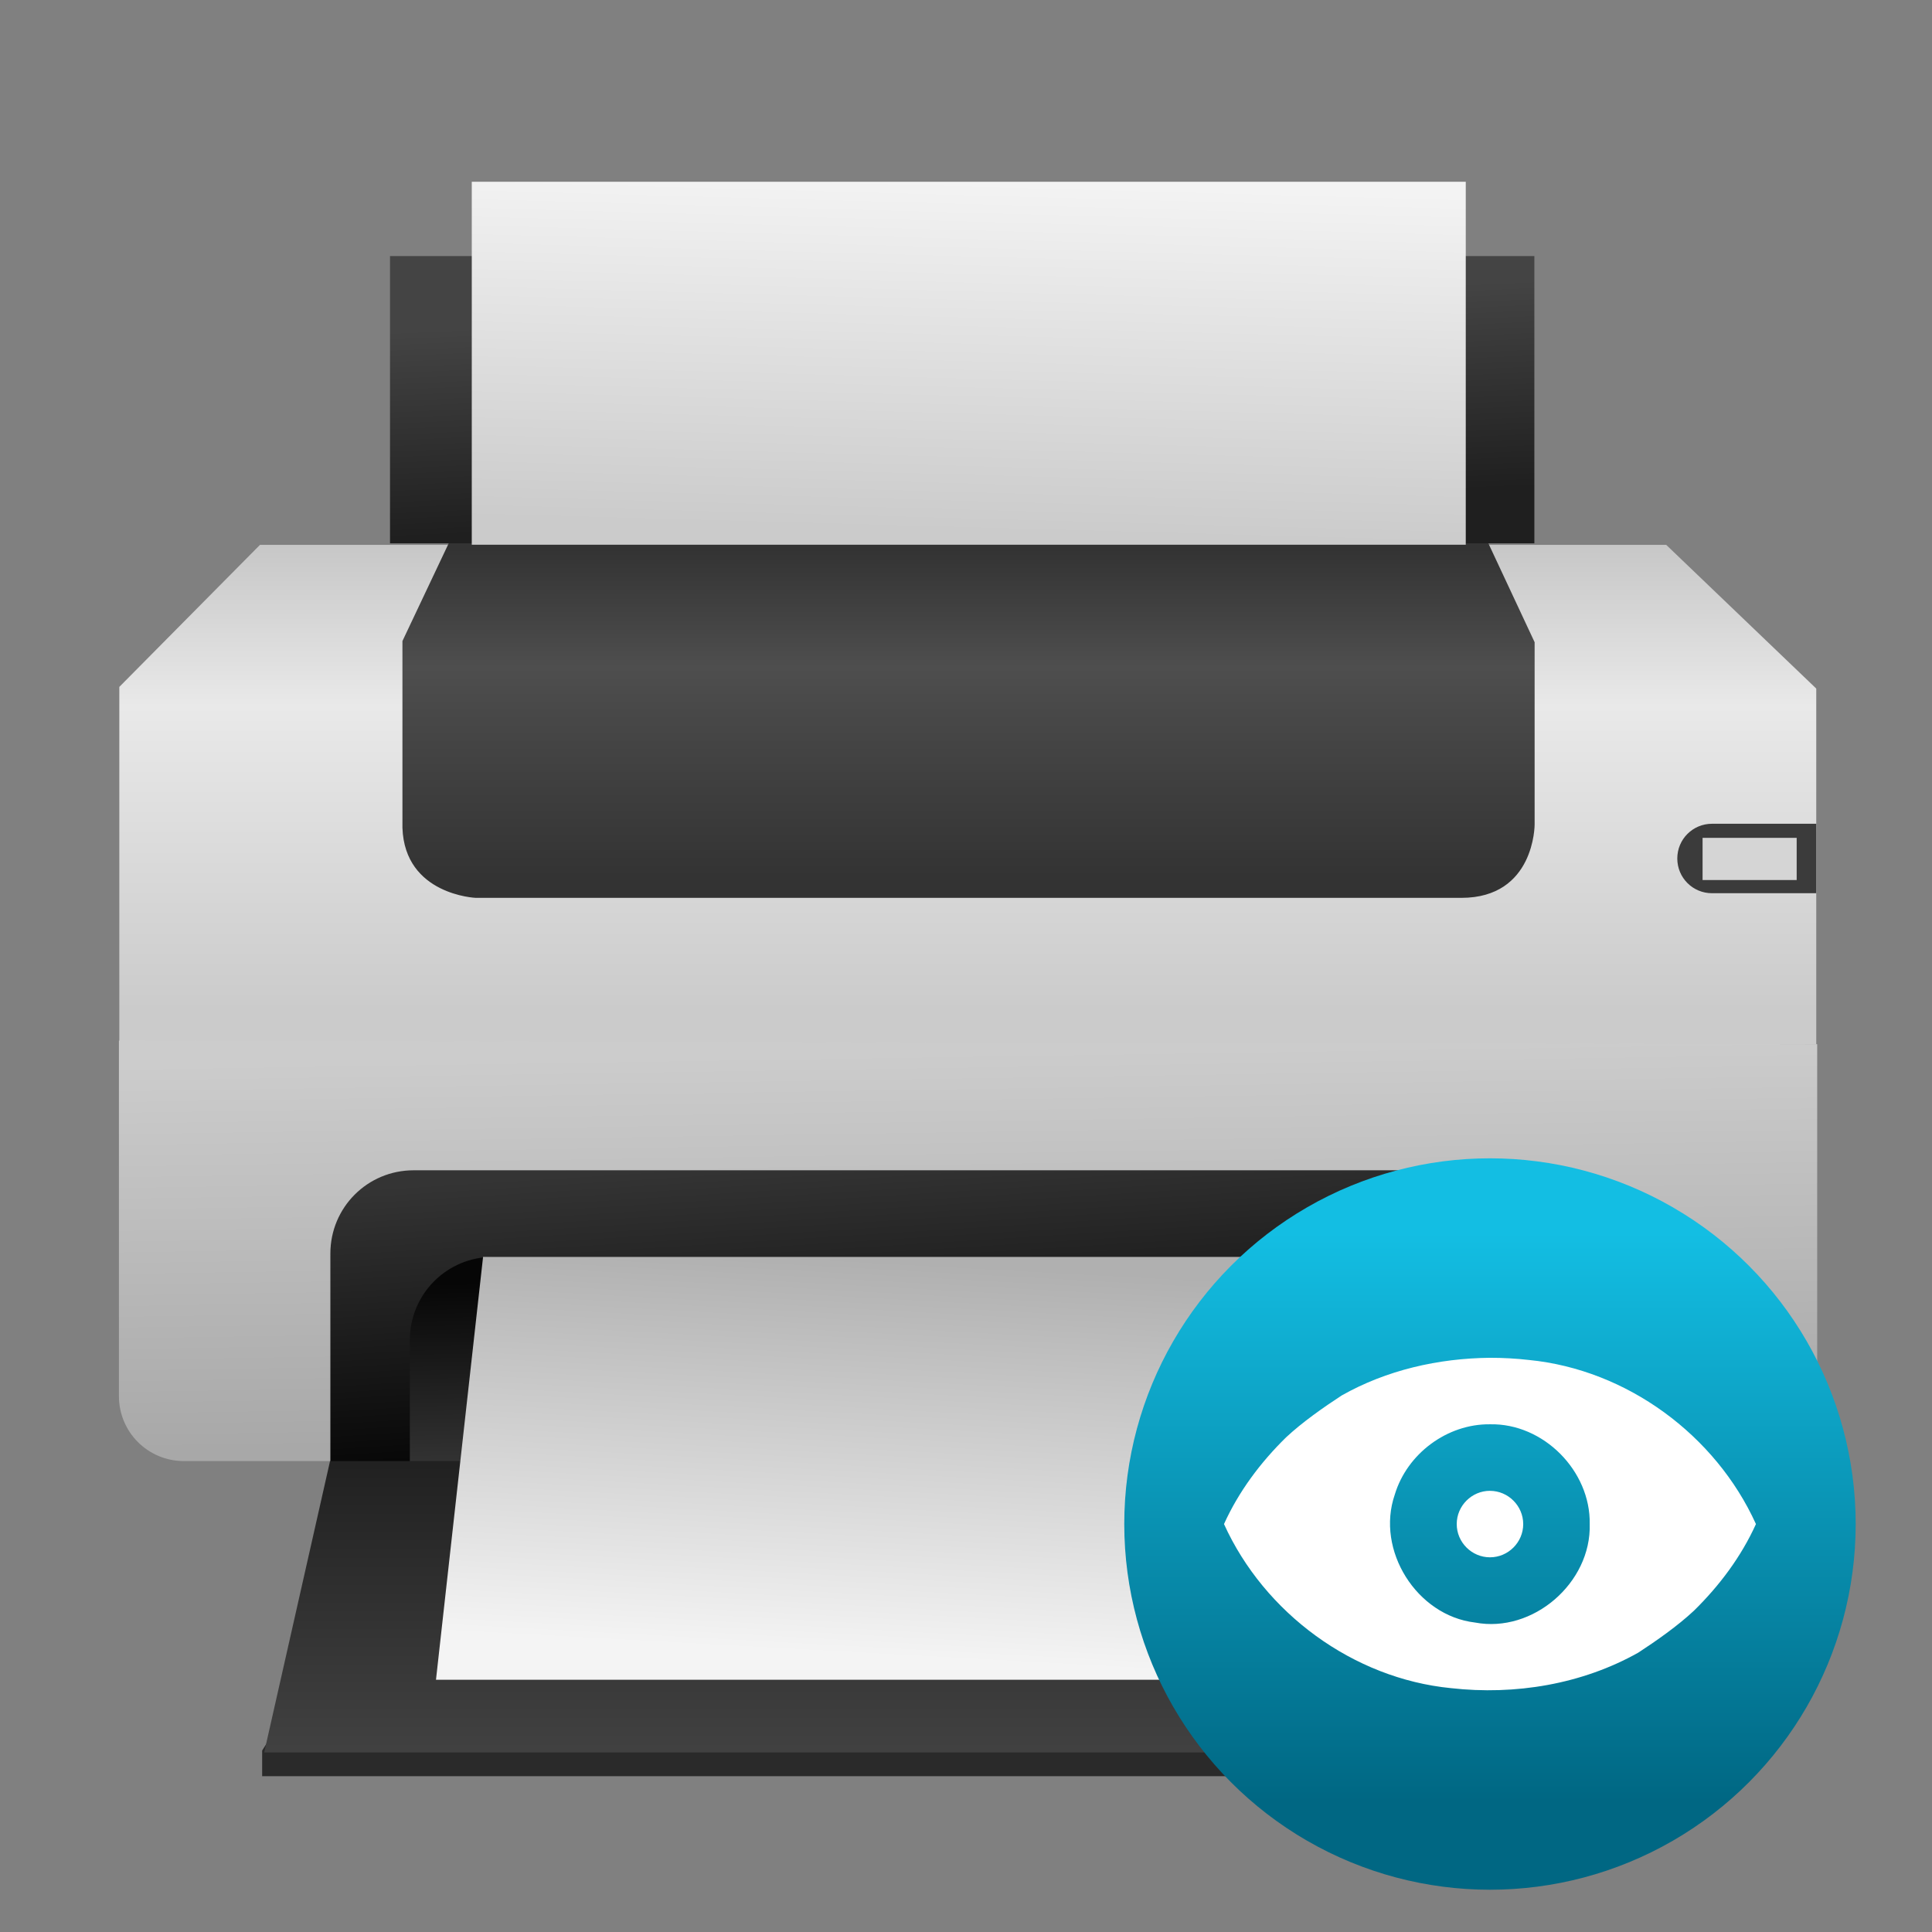 <svg clip-rule="evenodd" fill-rule="evenodd" stroke-linejoin="round" stroke-miterlimit="2" viewBox="0 0 48 48" xmlns="http://www.w3.org/2000/svg" xmlns:xlink="http://www.w3.org/1999/xlink">
 <rect x="0" y="0" width="48" height="48" fill="#808080" stroke="none"/>
 <linearGradient id="a" x2="1" gradientTransform="matrix(0 -107.071 107.071 0 744.611 408.869)" gradientUnits="userSpaceOnUse">
  <stop stop-color="#cbcbcb" offset="0"/>
  <stop stop-color="#e9e9e9" offset=".6"/>
  <stop stop-color="#bebebe" offset="1"/>
 </linearGradient>
 <linearGradient id="b" x2="1" gradientTransform="matrix(-1.414 -82.024 82.024 -1.414 747.803 499.837)" gradientUnits="userSpaceOnUse">
  <stop stop-color="#a8a8a8" offset="0"/>
  <stop stop-color="#ccc" offset="1"/>
 </linearGradient>
 <linearGradient id="c" x2="1" gradientTransform="matrix(0 -70 70 0 744.571 380.998)" gradientUnits="userSpaceOnUse">
  <stop stop-color="#333" offset="0"/>
  <stop stop-color="#4e4e4e" offset=".64"/>
  <stop stop-color="#333" offset="1"/>
 </linearGradient>
 <linearGradient id="d">
  <stop stop-color="#060606" offset="0"/>
  <stop stop-color="#343434" offset="1"/>
 </linearGradient>
 <linearGradient id="e" x2="1" gradientTransform="matrix(-3.678 -61 61 -3.678 745.906 499.568)" gradientUnits="userSpaceOnUse" xlink:href="#d"/>
 <linearGradient id="f" x2="1" gradientTransform="matrix(.916 39.5 -39.5 .916 735.781 464.76)" gradientUnits="userSpaceOnUse" xlink:href="#d"/>
 <linearGradient id="g">
  <stop stop-color="#1f1f1f" offset="0"/>
  <stop stop-color="#444" offset="1"/>
 </linearGradient>
 <linearGradient id="h" x2="1" gradientTransform="matrix(.175 70 -70 .175 735.66 501.815)" gradientUnits="userSpaceOnUse" xlink:href="#g"/>
 <linearGradient id="i" x2="1" gradientTransform="matrix(4.416 -83.586 83.586 4.416 743.781 547.504)" gradientUnits="userSpaceOnUse">
  <stop stop-color="#f4f4f4" offset="0"/>
  <stop stop-color="#b0b0b0" offset="1"/>
 </linearGradient>
 <linearGradient id="j" x2="1" gradientTransform="matrix(-2 -44 44 -2 754.571 302.798)" gradientUnits="userSpaceOnUse" xlink:href="#g"/>
 <linearGradient id="k" x2="1" gradientTransform="matrix(2.121 -74.246 74.246 2.121 736.817 307.466)" gradientUnits="userSpaceOnUse">
  <stop stop-color="#cbcbcb" offset="0"/>
  <stop stop-color="#f3f3f3" offset="1"/>
 </linearGradient>
 <linearGradient id="l" x2="1" gradientTransform="matrix(0 -17.102 17.102 0 492.529 43.351)" gradientUnits="userSpaceOnUse">
  <stop stop-color="#006783" offset="0"/>
  <stop stop-color="#13bee3" offset="1"/>
 </linearGradient>
 <path transform="matrix(.75 0 0 .75 -64.179 -453.599)" d="m94.556 662.311h46.311l.3.504v.822h-46.911v-.849z" fill="#2a2a2a"/>
 <g transform="matrix(.117 0 0 .117 -62.449 -22.771)">
  <path d="m588.95 310.332h298.63l31.849 30.509v75.557h-360.339v-75.911z" fill="url(#a)"/>
  <path d="m919.629 416.348v74.731c0 7.645-6.154 13.8-13.8 13.8h-333.024c-7.645 0-13.8-6.155-13.8-13.8v-75.481z" fill="url(#b)"/>
  <path d="m629.209 309.621h220.417l10 21.377v38.727s.057 15.556-15.557 15.556h-209.303s-15.057-.614-15.557-14.849v-39.684z" fill="url(#c)"/>
  <path d="m621.584 443.132h235.466c9.794 0 17.678 7.884 17.678 17.678v44.194h-270.822v-44.194c0-9.794 7.885-17.678 17.678-17.678z" fill="url(#e)"/>
  <path d="m638.458 461.517h205.061c9.794 0 17.678 7.884 17.678 17.678v25.809h-240.416v-25.809c0-9.794 7.884-17.678 17.677-17.678z" fill="url(#f)"/>
  <path d="m603.836 504.879h270.815l15.978 61.872h-300.775z" fill="url(#h)"/>
  <path d="m636.332 461.517h210.365l10 89.802h-230.365z" fill="url(#i)"/>
  <path d="m616.571 248.998h243v61h-243z" fill="url(#j)"/>
  <path d="m633.933 233.22h211.071v77.075h-211.071z" fill="url(#k)"/>
  <path d="m897.296 369.548h22.125v14.75h-22.125c-4.085 0-7.375-3.289-7.375-7.375s3.29-7.375 7.375-7.375z" fill="#3b3b3b"/>
  <path d="m895.29 372.54h19.982v8.958h-19.982z" fill="#d5d5d5"/>
 </g>
 <g transform="matrix(.826 0 0 .826 7.282 8.954)">
  <circle cx="36" cy="35" r="11" fill="url(#l)"/>
  <path d="m36 30c-1.551.015-3.112.369-4.463 1.135-.538.351-1.185.804-1.672 1.26-.766.751-1.422 1.626-1.865 2.606 1.215 2.68 3.886 4.645 6.824 4.935 1.928.218 3.945-.115 5.639-1.069.538-.351 1.185-.804 1.672-1.26.766-.751 1.422-1.626 1.865-2.606-1.215-2.68-3.886-4.645-6.824-4.935-.39-.045-.783-.066-1.176-.066zm0 2c1.607-.035 3.03 1.402 3 3.001.051 1.767-1.709 3.292-3.449 2.962-1.758-.207-2.992-2.178-2.414-3.849.369-1.229 1.576-2.129 2.863-2.114zm0 2.001c-.549 0-1 .451-1 1s.451 1 1 1 1-.451 1-1c-.001-.548-.452-.999-1-.999z" fill="#fff"/>
 </g>
</svg>
